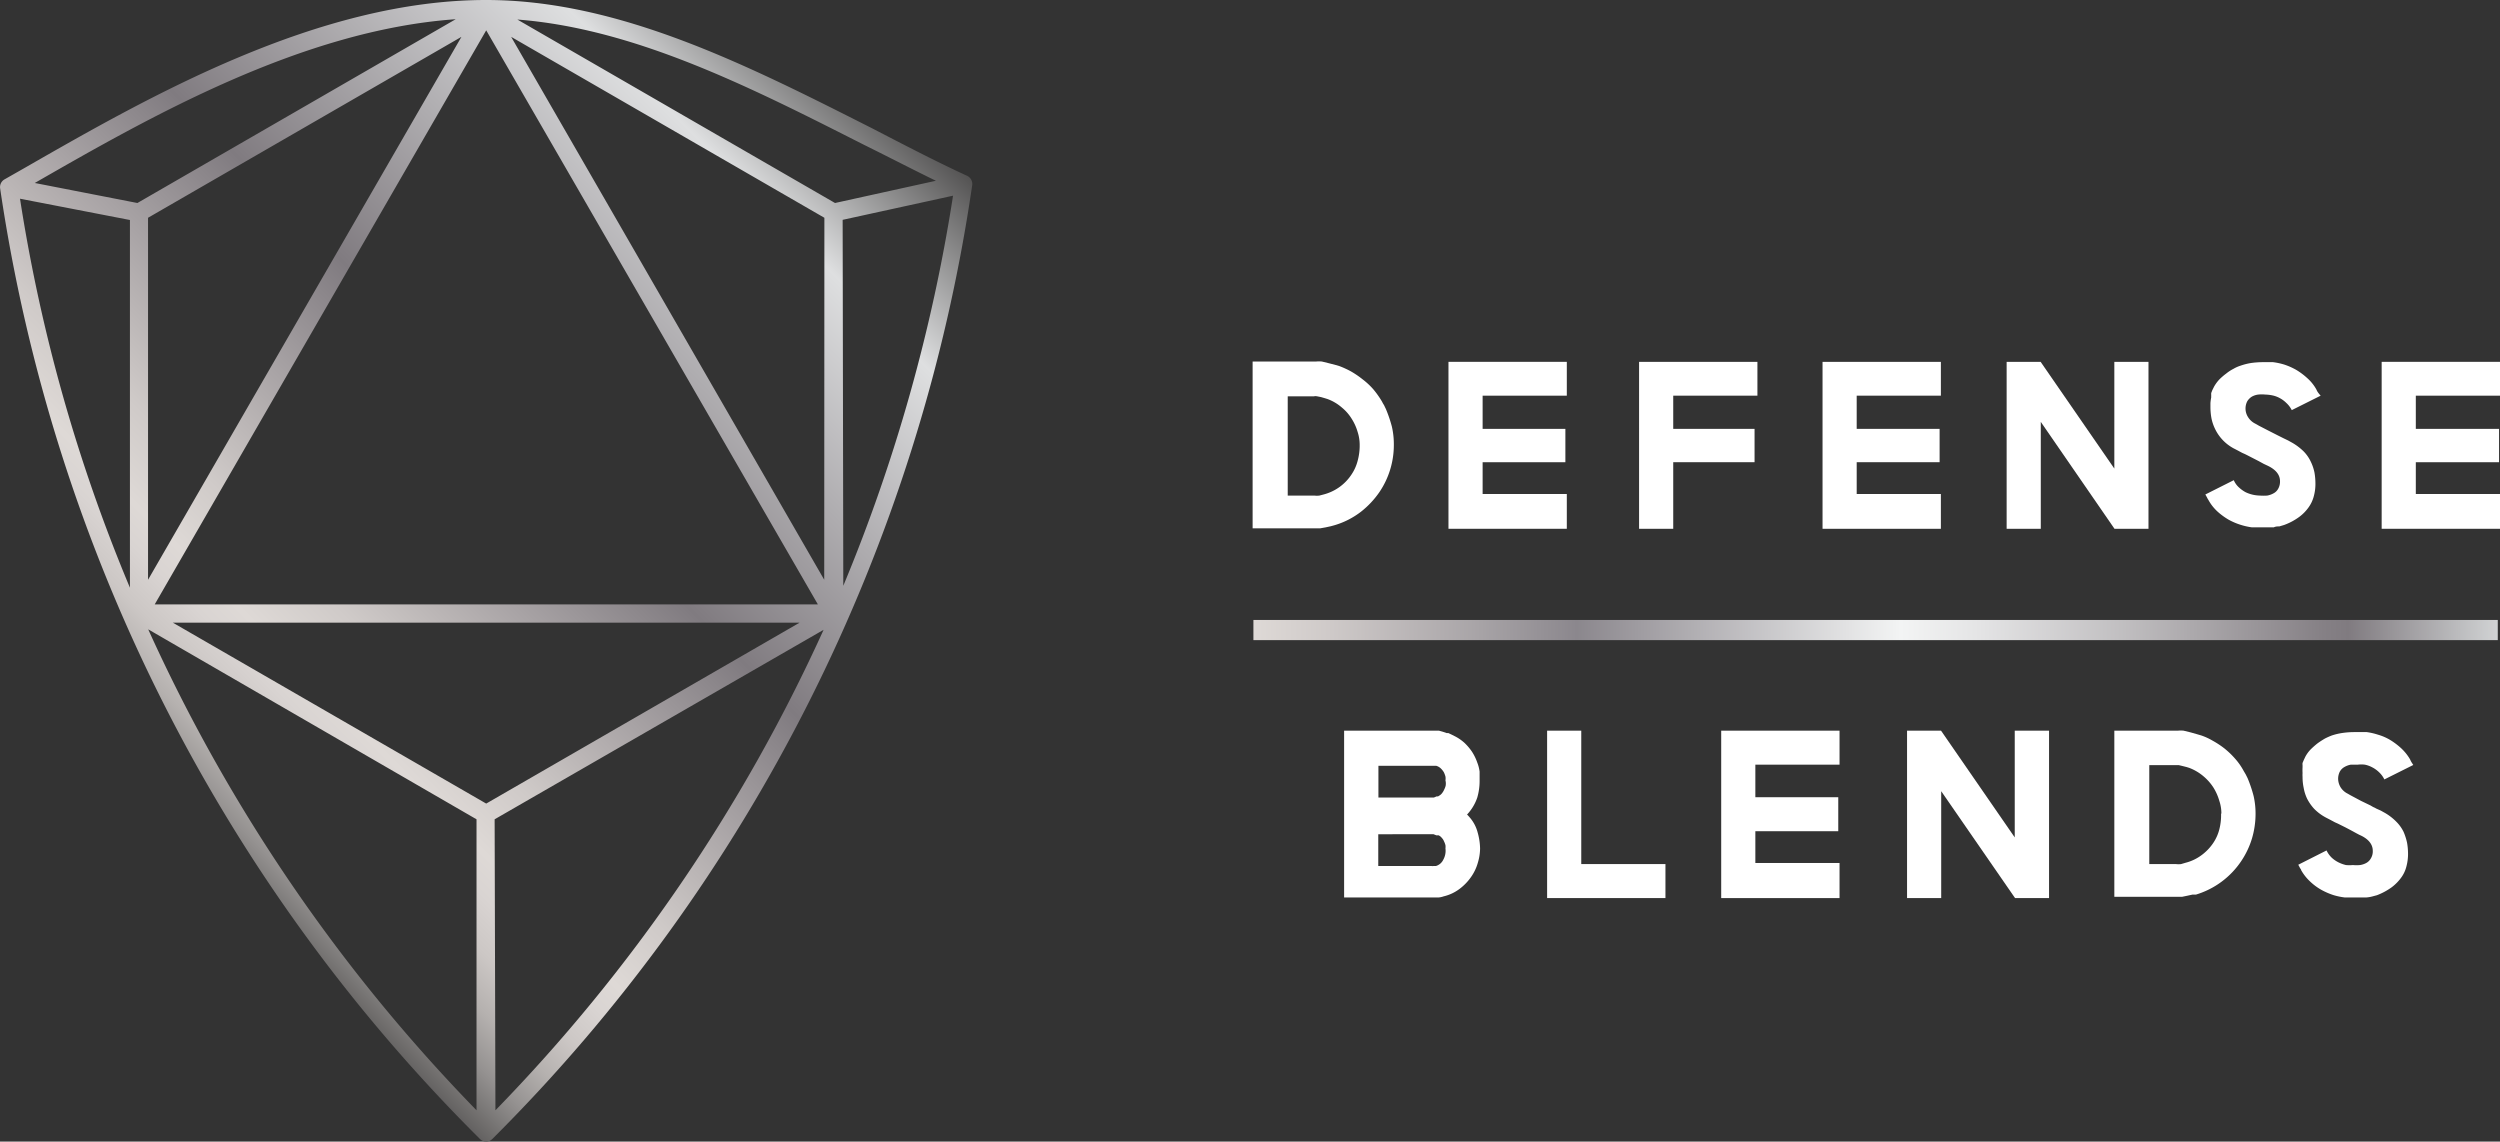 <svg xmlns="http://www.w3.org/2000/svg" xmlns:xlink="http://www.w3.org/1999/xlink" viewBox="0 0 157.39 71.87"><rect x="0" y="0" width="157.39" height="71.87" fill="#333333" stroke="none"/><defs><style>.cls-1{fill:url(#linear-gradient);}.cls-2{fill:#fff;}.cls-3{fill:url(#Silver);}</style><linearGradient id="linear-gradient" x1="7.82" y1="49.32" x2="53.51" y2="3.63" gradientUnits="userSpaceOnUse"><stop offset="0" stop-color="#636161"/><stop offset="0.01" stop-color="#6d6b6a"/><stop offset="0.05" stop-color="#959291"/><stop offset="0.09" stop-color="#b5b1af"/><stop offset="0.13" stop-color="#ccc7c5"/><stop offset="0.17" stop-color="#d9d4d2"/><stop offset="0.2" stop-color="#ded9d6"/><stop offset="0.27" stop-color="#cfcac8"/><stop offset="0.39" stop-color="#a8a3a5"/><stop offset="0.51" stop-color="#807b80"/><stop offset="0.84" stop-color="#dedfe0"/><stop offset="1" stop-color="#545353"/></linearGradient><linearGradient id="Silver" x1="78.91" y1="39.67" x2="157.25" y2="39.67" gradientUnits="userSpaceOnUse"><stop offset="0" stop-color="#e5e2df"/><stop offset="0" stop-color="#ded9d6"/><stop offset="0.06" stop-color="#cfcac9"/><stop offset="0.18" stop-color="#a8a4a7"/><stop offset="0.26" stop-color="#8b878d"/><stop offset="0.52" stop-color="#f3f4f4"/><stop offset="0.58" stop-color="#e5e5e6"/><stop offset="0.7" stop-color="#c0bec0"/><stop offset="0.86" stop-color="#858085"/><stop offset="0.88" stop-color="#807b80"/><stop offset="1" stop-color="#d1d3d4"/><stop offset="1" stop-color="#a7a9ac"/></linearGradient></defs><title>defenseblends</title><g id="Layer_2" data-name="Layer 2"><g id="Layer_1-2" data-name="Layer 1"><path class="cls-1" d="M60.89,11.07c-2-.92-3.91-1.92-6-3C47.1,4.13,39,0,30.61,0,20,0,9.35,6.1,1.59,10.55l-1.3.74a.56.56,0,0,0-.28.58A106.18,106.18,0,0,0,30.21,71.7a.56.56,0,0,0,.4.17A.57.57,0,0,0,31,71.7a106.51,106.51,0,0,0,30.2-60A.57.57,0,0,0,60.89,11.07Zm-9,25.43L32.18,2.32,51.9,13.71ZM30.61,50.59,10.88,39.2H50.34ZM51.49,38.05H9.74L30.61,1.91ZM9.32,36.5V13.71L29.05,2.32ZM8.65,12.78,2.19,11.52C9.35,7.41,19,1.89,28.69,1.21Zm-.47,1.07V37A104.68,104.68,0,0,1,1.26,12.51ZM30,51.58V69.9A106.06,106.06,0,0,1,9.33,39.62Zm1.14,0L51.85,39.65A106.21,106.21,0,0,1,31.19,69.9ZM53.05,13.84,60,12.32a106.43,106.43,0,0,1-6.91,24.56Zm5.87-2.46-6.35,1.4-20-11.55C40,1.8,47.3,5.52,54.4,9.12,56,9.91,57.44,10.66,58.92,11.38Z"/><path class="cls-2" d="M87.75,28.06a5.28,5.28,0,0,1-.9,2.91,5.63,5.63,0,0,1-1.16,1.24,5.08,5.08,0,0,1-1.69.86l-.22.06-.32.07-.34.06-.26,0h-4V22.76h4a2,2,0,0,1,.36,0l.45.11.42.11.24.07a6,6,0,0,1,.7.32,5.66,5.66,0,0,1,.74.5,4.6,4.6,0,0,1,.69.64,5.81,5.81,0,0,1,.55.78,1.57,1.57,0,0,0,.12.21l.12.25a8.24,8.24,0,0,1,.38,1.12A5,5,0,0,1,87.75,28.06ZM85.6,28a2.63,2.63,0,0,0-.13-.81,3.15,3.15,0,0,0-.37-.82,2.84,2.84,0,0,0-.63-.72,2.89,2.89,0,0,0-.9-.53l-.16-.05L83.17,25l-.25-.05a.54.54,0,0,0-.2,0H81.07v6.25h1.68a1.38,1.38,0,0,0,.31,0l.27-.07a3,3,0,0,0,1.77-1.28,2.78,2.78,0,0,0,.38-.87A3.61,3.61,0,0,0,85.6,28Z"/><path class="cls-2" d="M98.64,33.29H91.19V22.78h7.45v2.13h-5.3V27h5.21V29.1H93.34v2h5.3Z"/><path class="cls-2" d="M110.64,24.91h-5.3V27h5.12V29.1h-5.12v4.19h-2.15V22.78h7.45Z"/><path class="cls-2" d="M122.19,33.29h-7.45V22.78h7.45v2.13h-5.3V27h5.22V29.1h-5.22v2h5.3Z"/><path class="cls-2" d="M135.26,33.29h-2.14l-4.64-6.73v6.73h-2.15V22.78h2.14l4.64,6.72V22.78h2.15Z"/><path class="cls-2" d="M146.1,24.91l-1.82.91a1.53,1.53,0,0,0-.34-.45,1.75,1.75,0,0,0-.42-.31,1.66,1.66,0,0,0-.47-.17,2.47,2.47,0,0,0-.44-.05,2.18,2.18,0,0,0-.44,0,1.11,1.11,0,0,0-.4.13.89.89,0,0,0-.29.29,1,1,0,0,0-.11.5,1,1,0,0,0,.14.47,1.12,1.12,0,0,0,.47.44l.11.06.12.07.6.31.59.3.18.09.18.09.29.14.27.15a3.58,3.58,0,0,1,.72.55,2.37,2.37,0,0,1,.44.64,2.87,2.87,0,0,1,.23.68,4.11,4.11,0,0,1,.06.69,2.9,2.9,0,0,1-.1.79,2.09,2.09,0,0,1-.33.71,2.66,2.66,0,0,1-.6.61,3.77,3.77,0,0,1-.94.5l-.3.09c-.11,0-.23,0-.35.06l-.38,0h-.83l-.17,0a4.19,4.19,0,0,1-.71-.16,4,4,0,0,1-.75-.32,4.16,4.16,0,0,1-.7-.51,2.84,2.84,0,0,1-.58-.74,1.14,1.14,0,0,1-.09-.16l-.1-.18,1.79-.9h0a1.29,1.29,0,0,0,.33.46,2,2,0,0,0,.42.3,2.18,2.18,0,0,0,.47.16,2.37,2.37,0,0,0,.43.05,3.4,3.4,0,0,0,.45,0,1.26,1.26,0,0,0,.4-.14.71.71,0,0,0,.29-.28.91.91,0,0,0,.12-.49c0-.41-.28-.75-.84-1l-.19-.09-.31-.17-.37-.19-.33-.17-.16-.08-.18-.08-.28-.15-.29-.15A2.73,2.73,0,0,1,139.45,27a2.8,2.8,0,0,1-.23-.69,4,4,0,0,1-.06-.68s0-.11,0-.25a3,3,0,0,1,.05-.37.74.74,0,0,1,0-.12.88.88,0,0,1,0-.15l.07-.18.11-.22a2.36,2.36,0,0,1,.33-.45,3.81,3.81,0,0,1,.43-.37,2.59,2.59,0,0,1,.46-.3,2.15,2.15,0,0,1,.45-.2,3.76,3.76,0,0,1,.68-.17,5.6,5.6,0,0,1,.69-.05l.26,0h.41a4.21,4.21,0,0,1,.7.15,4.08,4.08,0,0,1,.75.33,4.23,4.23,0,0,1,.7.52,2.74,2.74,0,0,1,.58.72,1,1,0,0,0,.09.17A1.94,1.94,0,0,0,146.1,24.91Z"/><path class="cls-2" d="M157.39,33.29h-7.45V22.78h7.45v2.13h-5.3V27h5.24V29.1h-5.24v2h5.3Z"/><path class="cls-2" d="M93.18,53.42a3.22,3.22,0,0,1-.14.89,2.91,2.91,0,0,1-.42.89,3.27,3.27,0,0,1-.73.76,2.68,2.68,0,0,1-1,.47,1.31,1.31,0,0,1-.31.07l-.21,0H84.62V46H90.4l.19,0,.25.07.23.08.11,0,.19.09.22.11a2.76,2.76,0,0,1,.61.42,3.37,3.37,0,0,1,.46.54A3.11,3.11,0,0,1,93,48a2.37,2.37,0,0,1,.15.58c0,.08,0,.2,0,.34s0,.22,0,.24A3.73,3.73,0,0,1,93,50.22a2.93,2.93,0,0,1-.64,1.06l.07.07.06.07a2.33,2.33,0,0,1,.54,1A3.93,3.93,0,0,1,93.18,53.42ZM91,49.13a.75.75,0,0,0,0-.24,1.48,1.48,0,0,0-.1-.27,1.16,1.16,0,0,0-.2-.25.68.68,0,0,0-.29-.16l-.13,0-.1,0h-3.4v2h3.36l.13,0,.17-.07.09,0,.08-.05a.55.55,0,0,0,.18-.16,1,1,0,0,0,.13-.22,1.36,1.36,0,0,0,.09-.23A.81.81,0,0,0,91,49.13Zm0,4.28a.75.75,0,0,0,0-.2,1.17,1.17,0,0,0-.09-.24.64.64,0,0,0-.14-.22.53.53,0,0,0-.2-.16l-.07,0-.07,0-.18-.07-.12,0H86.77v2h3.36a.28.28,0,0,0,.12,0l.15,0a.74.74,0,0,0,.46-.39A1.16,1.16,0,0,0,91,53.41Z"/><path class="cls-2" d="M104.85,56.54H97.4V46h2.15V54.4h5.3Z"/><path class="cls-2" d="M115.81,56.54h-7.45V46h7.45v2.14h-5.3v2.05h5.22v2.14h-5.22v2h5.3Z"/><path class="cls-2" d="M129,56.54h-2.14l-4.65-6.73v6.73h-2.15V46h2.14l4.64,6.72V46H129Z"/><path class="cls-2" d="M142,51.31a5.45,5.45,0,0,1-.22,1.46,5.27,5.27,0,0,1-.68,1.44,5.27,5.27,0,0,1-2.85,2.11l-.22,0-.32.07-.34.07-.26,0h-4V46h4a1.86,1.86,0,0,1,.36,0l.45.11.42.12.24.07a3.86,3.86,0,0,1,.7.32,5.66,5.66,0,0,1,.75.49,5.2,5.2,0,0,1,.68.65,4,4,0,0,1,.54.77l.13.22.12.24a8.34,8.34,0,0,1,.38,1.13A5,5,0,0,1,142,51.31Zm-2.15-.09a2.53,2.53,0,0,0-.13-.8,3.3,3.3,0,0,0-.36-.82,3.14,3.14,0,0,0-.64-.73,3.06,3.06,0,0,0-.9-.53l-.16-.05-.24-.06-.25-.06-.2,0h-1.66V54.4H137a1.31,1.31,0,0,0,.31,0l.27-.08a2.89,2.89,0,0,0,1.07-.52,3.1,3.1,0,0,0,.7-.75,2.73,2.73,0,0,0,.38-.88A3.56,3.56,0,0,0,139.83,51.22Z"/><path class="cls-2" d="M151.93,48.16l-1.82.91a1.54,1.54,0,0,0-.33-.45,1.8,1.8,0,0,0-.43-.31,1.66,1.66,0,0,0-.47-.17,1.8,1.8,0,0,0-.44,0l-.44,0a1.21,1.21,0,0,0-.39.14.76.76,0,0,0-.3.29,1,1,0,0,0-.11.49,1.08,1.08,0,0,0,.14.48,1.1,1.1,0,0,0,.47.43l.12.07.11.06.6.32.6.29.17.1a1,1,0,0,1,.18.09l.29.13.27.15a3.33,3.33,0,0,1,.72.56,2.37,2.37,0,0,1,.45.63,3.68,3.68,0,0,1,.22.69,4,4,0,0,1,.06.69,3,3,0,0,1-.1.79,2,2,0,0,1-.33.71,2.87,2.87,0,0,1-.6.61,4,4,0,0,1-.93.5l-.3.08a2.08,2.08,0,0,1-.36.06l-.37,0-.34,0H148l-.21,0-.18,0a4.11,4.11,0,0,1-.71-.15,4.35,4.35,0,0,1-.74-.32,3.49,3.49,0,0,1-.71-.52,3,3,0,0,1-.58-.73c0-.05-.06-.1-.09-.17l-.09-.17,1.78-.9h0a1.54,1.54,0,0,0,.33.46,1.86,1.86,0,0,0,.42.29,2.22,2.22,0,0,0,.47.17,2.37,2.37,0,0,0,.44,0,2.28,2.28,0,0,0,.45,0,1.2,1.2,0,0,0,.39-.13.74.74,0,0,0,.29-.29.85.85,0,0,0,.12-.48c0-.41-.28-.76-.84-1l-.19-.1-.31-.17-.36-.19-.34-.17-.16-.08-.18-.08-.28-.15-.29-.15a3,3,0,0,1-.73-.54,2.88,2.88,0,0,1-.45-.64,2.63,2.63,0,0,1-.22-.69,3.23,3.23,0,0,1-.07-.69,1.67,1.67,0,0,1,0-.24,3,3,0,0,1,0-.37l0-.12a.66.66,0,0,1,0-.15l.08-.19.1-.21a2.09,2.09,0,0,1,.33-.45,5.08,5.08,0,0,1,.43-.38c.15-.11.31-.21.46-.3a4.18,4.18,0,0,1,.45-.2,3.85,3.85,0,0,1,.69-.16,5.31,5.31,0,0,1,.68-.05l.27,0,.21,0H149a4.09,4.09,0,0,1,.7.16,3.26,3.26,0,0,1,.75.32,4.37,4.37,0,0,1,.71.53,3.07,3.07,0,0,1,.57.71,1.5,1.5,0,0,0,.09.18Z"/><rect class="cls-3" x="78.91" y="39.03" width="78.34" height="1.27"/></g></g></svg>